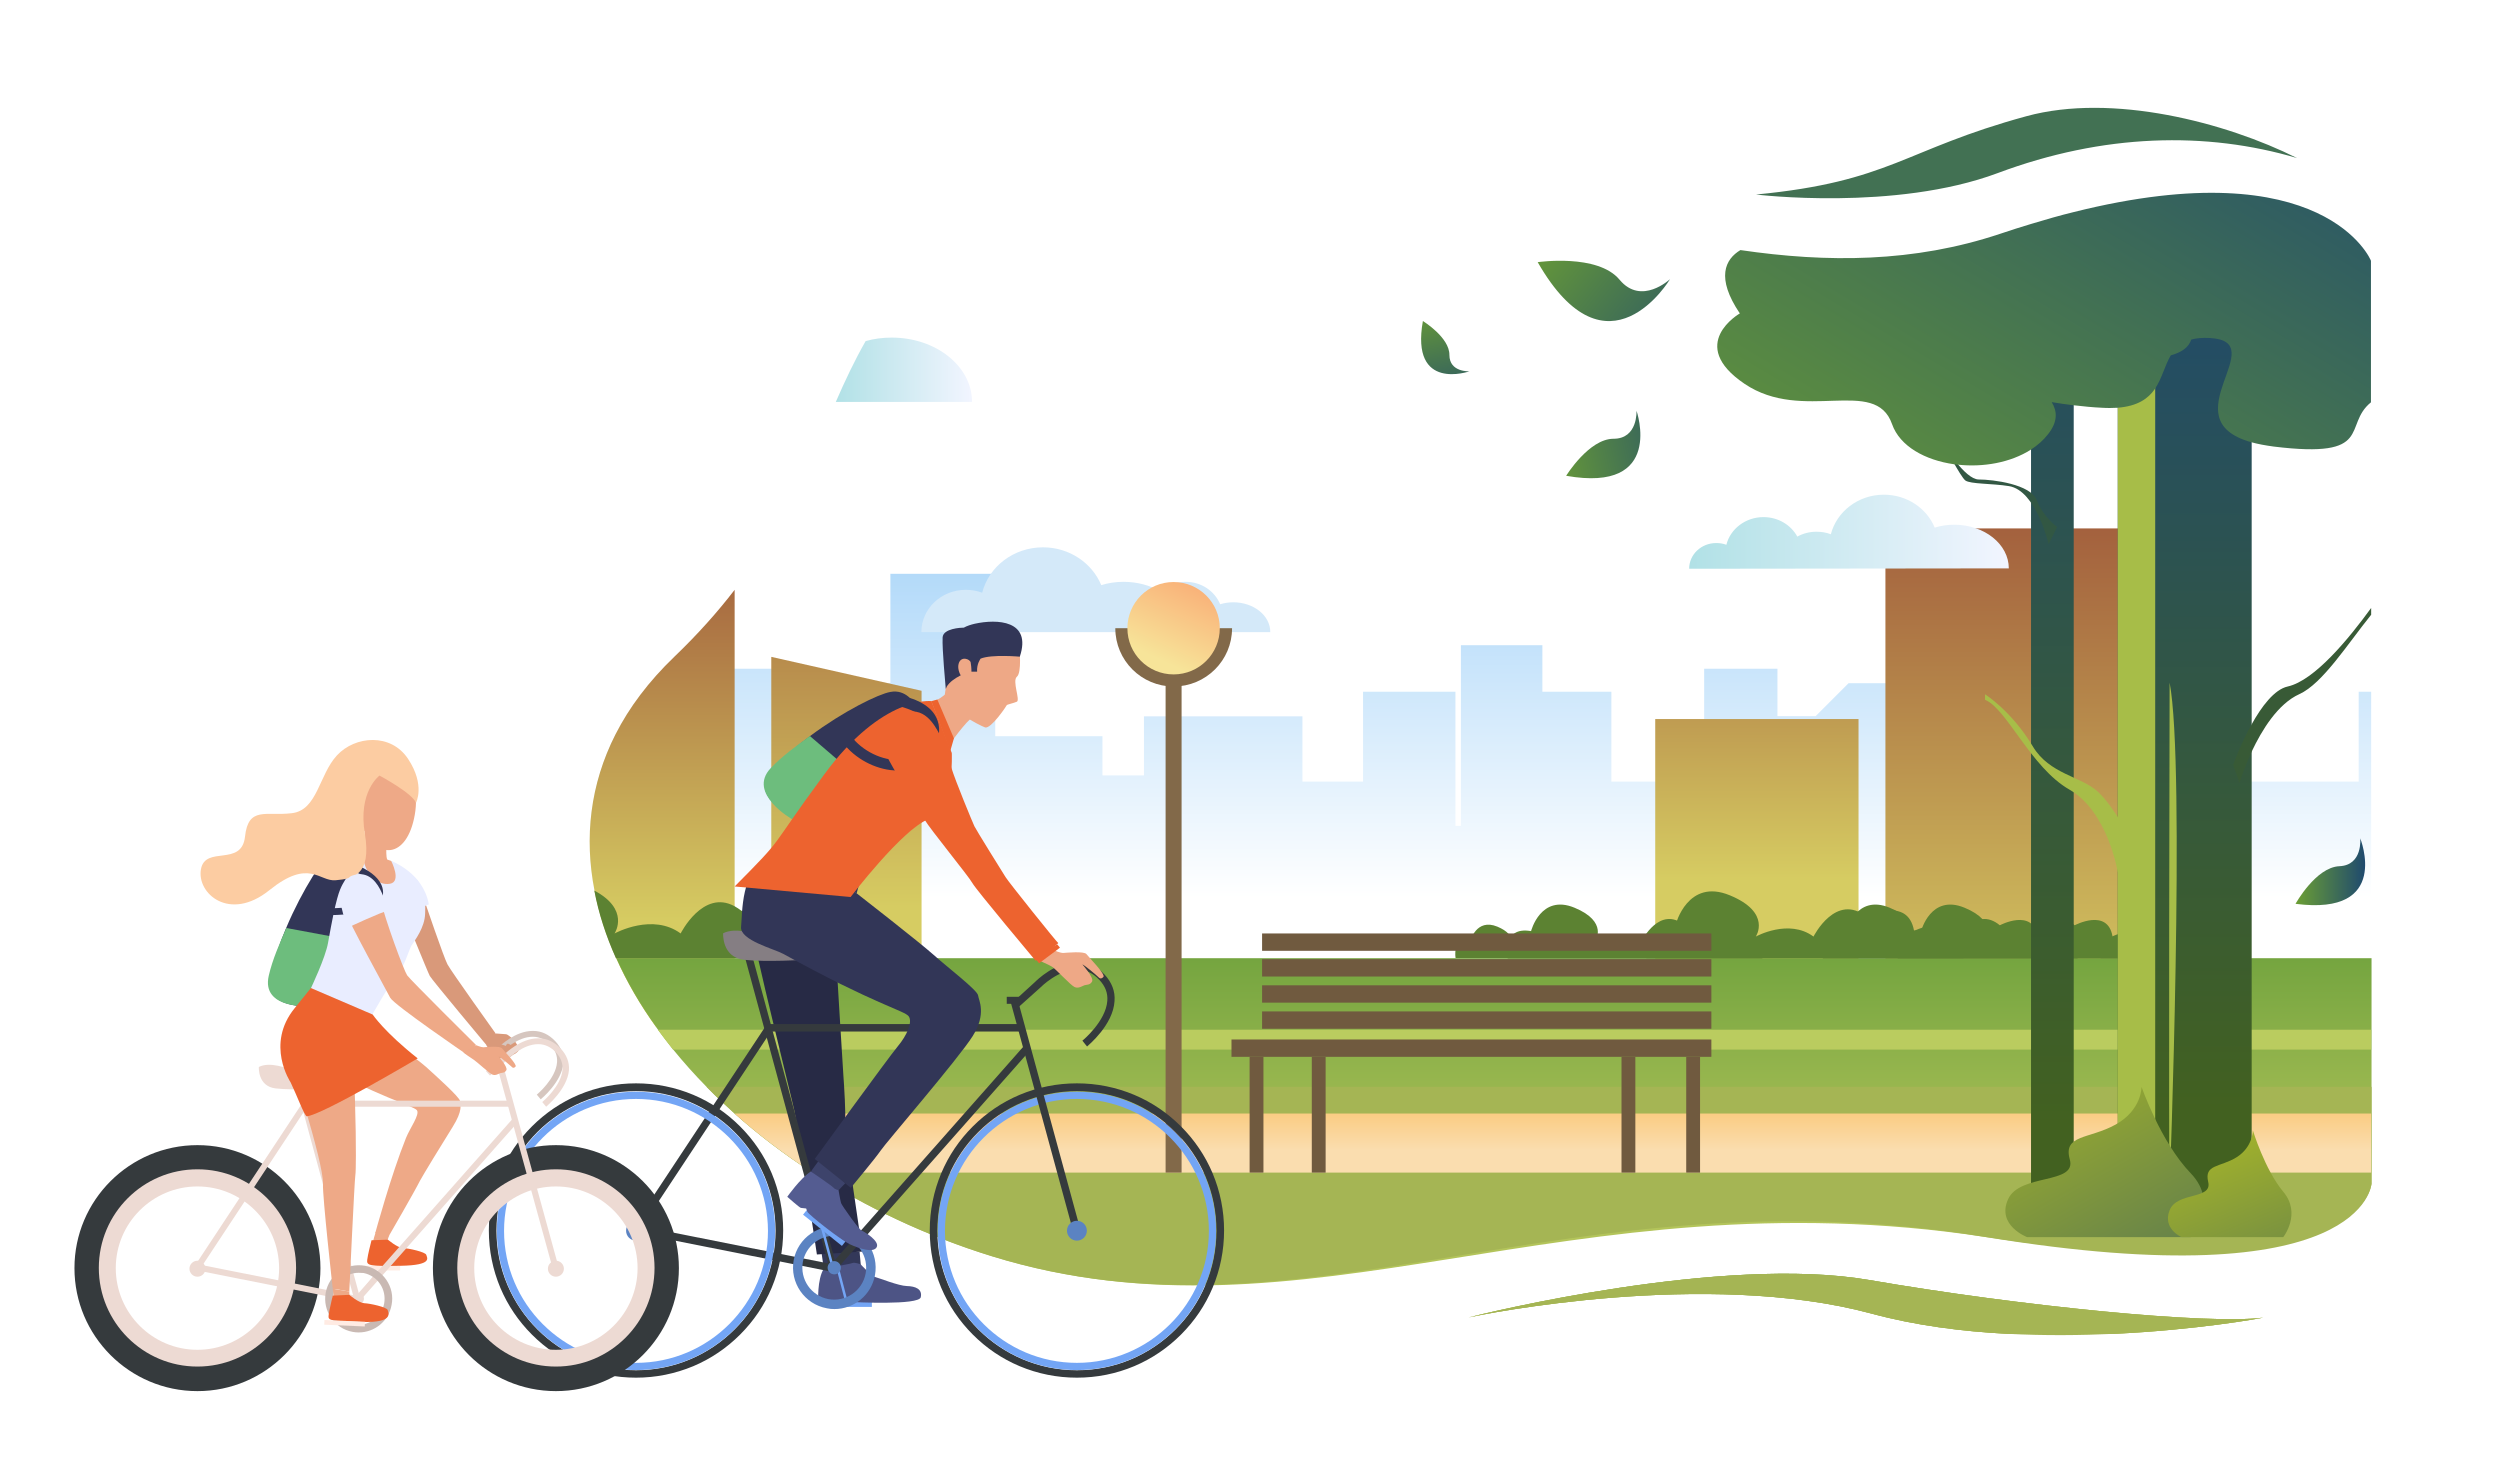 <?xml version="1.0" encoding="utf-8"?>
<!-- Generator: Adobe Illustrator 19.0.0, SVG Export Plug-In . SVG Version: 6.00 Build 0)  -->
<svg version="1.1" id="Layer_1" xmlns="http://www.w3.org/2000/svg" xmlns:xlink="http://www.w3.org/1999/xlink" x="0px" y="0px"
	 viewBox="0 0 1282.6 760.9" style="enable-background:new 0 0 1282.6 760.9;" xml:space="preserve">
<style type="text/css">
	.st0{filter:url(#Adobe_OpacityMaskFilter);}
	.st1{filter:url(#Adobe_OpacityMaskFilter_1_);}
	.st2{mask:url(#SVGID_1_);fill:url(#SVGID_2_);}
	.st3{fill:url(#SVGID_3_);}
	.st4{fill:url(#SVGID_4_);}
	.st5{fill:url(#SVGID_5_);}
	.st6{fill:url(#SVGID_6_);}
	.st7{fill:url(#SVGID_7_);}
	.st8{fill:url(#SVGID_8_);}
	.st9{fill:#D4E9F9;}
	.st10{fill:url(#SVGID_9_);}
	.st11{fill:url(#SVGID_10_);}
	.st12{fill:url(#SVGID_11_);}
	.st13{fill:#A5B554;}
	.st14{fill:url(#SVGID_12_);}
	.st15{fill:#BACC5F;}
	.st16{fill:url(#SVGID_13_);}
	.st17{fill:url(#SVGID_14_);}
	.st18{fill:url(#SVGID_15_);}
	.st19{fill:#5C8232;}
	.st20{fill:url(#SVGID_16_);}
	.st21{fill:#826949;}
	.st22{fill:url(#SVGID_17_);}
	.st23{fill:#A7BD48;}
	.st24{fill:#385A36;}
	.st25{fill:#325743;}
	.st26{fill:url(#SVGID_18_);}
	.st27{fill:url(#SVGID_19_);}
	.st28{fill:url(#SVGID_20_);}
	.st29{fill:url(#SVGID_21_);}
	.st30{fill:#705A3F;}
	.st31{fill:url(#SVGID_22_);}
	.st32{fill:#427153;}
	.st33{fill:#323657;}
	.st34{fill:#6DBD7D;}
	.st35{fill:#353A3D;}
	.st36{fill:#73A5F5;}
	.st37{fill:#333859;}
	.st38{fill:#EEA886;}
	.st39{fill:#ED632F;}
	.st40{fill:#EDDCC5;}
	.st41{fill:#272A45;}
	.st42{fill:#3D436B;}
	.st43{fill:#4D5485;}
	.st44{fill:#5B83C2;}
	.st45{fill:#857E83;}
	.st46{fill:#545C91;}
	.st47{fill:#F0DDD5;}
	.st48{fill:#FFEBE3;}
	.st49{fill:#EDDAD3;}
	.st50{fill:#D9997A;}
	.st51{fill:#D6C6BF;}
	.st52{fill:#EEA987;}
	.st53{fill:#A1725B;}
	.st54{fill:#E9EDFF;}
	.st55{fill:#C9B9B3;}
	.st56{fill:#FCCCA2;}
</style>
<g>
	<g>
		<g>
			<defs>
				<filter id="Adobe_OpacityMaskFilter" filterUnits="userSpaceOnUse" x="302.5" y="294.4" width="914.1" height="267.3">
					<feFlood  style="flood-color:white;flood-opacity:1" result="back"/>
					<feBlend  in="SourceGraphic" in2="back" mode="normal"/>
				</filter>
			</defs>
			<mask maskUnits="userSpaceOnUse" x="302.5" y="294.4" width="914.1" height="267.3" id="SVGID_1_">
				<g class="st0">
					<defs>
						<filter id="Adobe_OpacityMaskFilter_1_" filterUnits="userSpaceOnUse" x="302.5" y="294.4" width="914.1" height="267.3">
							<feFlood  style="flood-color:white;flood-opacity:1" result="back"/>
							<feBlend  in="SourceGraphic" in2="back" mode="normal"/>
						</filter>
					</defs>
					<mask maskUnits="userSpaceOnUse" x="302.5" y="294.4" width="914.1" height="267.3" id="SVGID_1_">
						<g class="st1">
						</g>
					</mask>
					<linearGradient id="SVGID_2_" gradientUnits="userSpaceOnUse" x1="759.492" y1="289.485" x2="759.492" y2="460.564">
						<stop  offset="0" style="stop-color:#FFFFFF"/>
						<stop  offset="1" style="stop-color:#000000"/>
					</linearGradient>
					<path class="st2" d="M1216.5,354.9v206.8H366.6c-1.4-1.4-2.8-2.8-4.2-4.2c-6.1-6.2-11.7-12.5-17-19c-2.7-3.4-5.3-6.8-7.8-10.2
						c-0.3-0.4-0.6-0.8-0.8-1.2c-8.3-11.5-15.2-23.4-20.6-35.5c-5.1-11.4-8.9-23-11.1-34.7c-5.3-27.1-2.3-54.4,10.8-80.2V401h47.6
						v-57.9H401v24.3h19.6l16.9-16.9h19.3v-56.1h53.8v83.3h55v20.1h21.3v-30.3h81.3V401h31.1v-46.1h47.4v68.8h2.8V331h41.8v23.9
						h35.4V401h47.6v-57.9h37.6v24.3h19.6l16.9-16.9h19.2v-56.1h53.8v83.3h55v20.1h21.3v-30.3h42.8V401h69.6v-46.1H1216.5z"/>
				</g>
			</mask>
			<linearGradient id="SVGID_3_" gradientUnits="userSpaceOnUse" x1="759.492" y1="289.485" x2="759.492" y2="460.564">
				<stop  offset="0" style="stop-color:#B1D9F9"/>
				<stop  offset="1" style="stop-color:#FFFFFF"/>
			</linearGradient>
			<path class="st3" d="M1216.5,354.9v206.8H366.6c-1.4-1.4-2.8-2.8-4.2-4.2c-6.1-6.2-11.7-12.5-17-19c-2.7-3.4-5.3-6.8-7.8-10.2
				c-0.3-0.4-0.6-0.8-0.8-1.2c-8.3-11.5-15.2-23.4-20.6-35.5c-5.1-11.4-8.9-23-11.1-34.7c-5.3-27.1-2.3-54.4,10.8-80.2V401h47.6
				v-57.9H401v24.3h19.6l16.9-16.9h19.3v-56.1h53.8v83.3h55v20.1h21.3v-30.3h81.3V401h31.1v-46.1h47.4v68.8h2.8V331h41.8v23.9h35.4
				V401h47.6v-57.9h37.6v24.3h19.6l16.9-16.9h19.2v-56.1h53.8v83.3h55v20.1h21.3v-30.3h42.8V401h69.6v-46.1H1216.5z"/>
			<linearGradient id="SVGID_4_" gradientUnits="userSpaceOnUse" x1="1051.676" y1="527.395" x2="1051.676" y2="233.051">
				<stop  offset="0" style="stop-color:#D6CC62"/>
				<stop  offset="1" style="stop-color:#9C5138"/>
			</linearGradient>
			<rect x="967.3" y="271.1" class="st4" width="168.8" height="255.9"/>
			<linearGradient id="SVGID_5_" gradientUnits="userSpaceOnUse" x1="339.689" y1="473.075" x2="339.689" y2="257.34">
				<stop  offset="0" style="stop-color:#D6CC62"/>
				<stop  offset="1" style="stop-color:#9C5138"/>
			</linearGradient>
			<path class="st5" d="M376.9,302.6v224.5h-40.2c-8.3-11.5-15.2-23.4-20.6-35.5c-5.1-11.4-8.9-23-11.1-34.7
				c-5.3-27.1-2.3-54.4,10.8-80.2c7-13.8,17-27.1,30.1-39.7C358.1,325.3,368.3,313.8,376.9,302.6z"/>
			<linearGradient id="SVGID_6_" gradientUnits="userSpaceOnUse" x1="434.219" y1="465.499" x2="434.219" y2="219.53">
				<stop  offset="0" style="stop-color:#D6CC62"/>
				<stop  offset="1" style="stop-color:#9C5138"/>
			</linearGradient>
			<polygon class="st6" points="395.7,527.1 472.8,527.1 472.8,354.4 395.7,337 			"/>
			<linearGradient id="SVGID_7_" gradientUnits="userSpaceOnUse" x1="901.316" y1="450.901" x2="901.316" y2="242.152">
				<stop  offset="0" style="stop-color:#D6CC62"/>
				<stop  offset="1" style="stop-color:#9C5138"/>
			</linearGradient>
			<rect x="849.2" y="368.9" class="st7" width="104.3" height="158.1"/>
			<g>
				<linearGradient id="SVGID_8_" gradientUnits="userSpaceOnUse" x1="428.867" y1="189.688" x2="498.738" y2="189.688">
					<stop  offset="0" style="stop-color:#B1E1E6"/>
					<stop  offset="1" style="stop-color:#F2F5FF"/>
				</linearGradient>
				<path class="st8" d="M498.7,206.2h-69.9c4.7-10.8,9.6-21.2,15.3-31.2c4.2-1.2,8.7-1.8,13.4-1.8
					C480.3,173.2,498.7,188,498.7,206.2z"/>
			</g>
			<path class="st9" d="M651.7,324.2c0-8.4-8.5-15.2-19-15.2c-2.4,0-4.7,0.4-6.7,1c-2.8-6.7-9.6-11.5-17.7-11.5c-5,0-9.6,1.8-13,4.9
				c-5.3-3.1-11.8-4.9-18.9-4.9c-4,0-7.9,0.6-11.4,1.7c-4.7-11.3-16.3-19.4-29.9-19.4c-15.1,0-27.8,9.9-31.2,23.3
				c-2.6-1-5.5-1.5-8.4-1.5c-12.6,0-22.8,9.7-22.8,21.7H651.7z"/>
			<linearGradient id="SVGID_9_" gradientUnits="userSpaceOnUse" x1="866.671" y1="272.739" x2="1030.591" y2="272.739">
				<stop  offset="0" style="stop-color:#B1E1E6"/>
				<stop  offset="1" style="stop-color:#F2F5FF"/>
			</linearGradient>
			<path class="st10" d="M1030.6,291.6c0-12.4-12.5-22.4-28-22.4c-3.5,0-6.9,0.5-10,1.5c-4.1-9.9-14.2-16.9-26.1-16.9
				c-13.2,0-24.2,8.7-27.2,20.3c-2.3-0.9-4.8-1.3-7.4-1.3c-3.6,0-6.9,0.9-9.8,2.5c-3.3-6-9.8-10-17.4-10c-9.2,0-17,6.1-19,14.2
				c-1.6-0.6-3.3-0.9-5.2-0.9c-7.7,0-13.9,5.9-13.9,13.2L1030.6,291.6z"/>
			<linearGradient id="SVGID_10_" gradientUnits="userSpaceOnUse" x1="957.312" y1="674.898" x2="957.312" y2="647.433">
				<stop  offset="0" style="stop-color:#B3C45A"/>
				<stop  offset="1" style="stop-color:#639C38"/>
			</linearGradient>
			<path class="st11" d="M1161.1,676c-2.3,0.5-34.2,6.3-76.4,8.3h-54.7c-23.4-1.2-47.5-4.3-69.9-10.4c-84.9-22.9-199.4,0.4-206.7,2
				c7.5-1.9,130.4-32.2,205.6-19.2C1036.5,670.1,1133.2,679.7,1161.1,676z"/>
			<linearGradient id="SVGID_11_" gradientUnits="userSpaceOnUse" x1="766.278" y1="608.119" x2="766.278" y2="458.465">
				<stop  offset="0" style="stop-color:#B3C45A"/>
				<stop  offset="1" style="stop-color:#639C38"/>
			</linearGradient>
			<path class="st12" d="M1018.4,634.6C803.3,602,670,694.2,508.7,644.4c-33.3-10.3-64.4-25-91.9-42.8
				c-14.4-9.3-27.8-19.5-39.9-30.3c-3.5-3.2-7-6.4-10.3-9.6c-1.4-1.4-2.8-2.8-4.2-4.2c-6.1-6.2-11.7-12.5-17-19
				c-2.7-3.4-5.3-6.8-7.8-10.2c-0.3-0.4-0.6-0.8-0.8-1.2c-8.3-11.5-15.2-23.4-20.6-35.5h900.5v115.7
				C1216.5,607.2,1214.2,664.2,1018.4,634.6z"/>
			<path class="st13" d="M1161.1,676c-2.3,0.5-34.2,6.3-76.4,8.3h-54.7c-23.4-1.2-47.5-4.3-69.9-10.4c-84.9-22.9-199.4,0.4-206.7,2
				c7.5-1.9,130.4-32.2,205.6-19.2C1036.5,670.1,1133.2,679.7,1161.1,676z"/>
			<path class="st13" d="M1018.4,634.6c-214.7-35.3-348.4,59.7-509.6,9.9c-33.3-10.3-64.4-25-91.9-42.8
				c-14.4-9.3-27.8-19.5-39.9-30.3c-3.5-3.2-7-6.4-10.3-9.6c-1.4-1.4-2.8-2.8-4.2-4.2h854.2v49.8
				C1216.5,607.2,1214,666.7,1018.4,634.6z"/>
			<linearGradient id="SVGID_12_" gradientUnits="userSpaceOnUse" x1="796.715" y1="590.266" x2="796.715" y2="553.981">
				<stop  offset="0" style="stop-color:#FADDAF"/>
				<stop  offset="1" style="stop-color:#FABD5A"/>
			</linearGradient>
			<path class="st14" d="M1216.5,571.3v30.3H416.8c-14.4-9.3-27.8-19.5-39.9-30.3H1216.5z"/>
			<path class="st15" d="M1216.5,528.3v10.2H345.3c-2.7-3.4-5.3-6.8-7.8-10.2H1216.5z"/>
			<linearGradient id="SVGID_13_" gradientUnits="userSpaceOnUse" x1="1177.728" y1="447.221" x2="1213.388" y2="447.221">
				<stop  offset="0" style="stop-color:#6B9E34"/>
				<stop  offset="0.135" style="stop-color:#61933C"/>
				<stop  offset="1" style="stop-color:#1F4A6E"/>
			</linearGradient>
			<path class="st16" d="M1177.7,463.7c0,0,10.4-18.8,22.5-19.3c12.1-0.5,10.7-14.3,10.7-14.3S1227,470.1,1177.7,463.7z"/>
			<linearGradient id="SVGID_14_" gradientUnits="userSpaceOnUse" x1="786.149" y1="114.144" x2="884.3" y2="191.584">
				<stop  offset="0" style="stop-color:#6B9E34"/>
				<stop  offset="0.135" style="stop-color:#61933C"/>
				<stop  offset="1" style="stop-color:#1F4A6E"/>
			</linearGradient>
			<path class="st17" d="M788.9,134.5c0,0,30.8-4.5,42,9c11.2,13.5,25.9-0.3,25.9-0.3S824.7,197,788.9,134.5z"/>
			
				<linearGradient id="SVGID_15_" gradientUnits="userSpaceOnUse" x1="-6772.077" y1="2559.197" x2="-6701.701" y2="2614.723" gradientTransform="matrix(0.642 -0.767 0.767 0.642 3174.729 -6599.771)">
				<stop  offset="0" style="stop-color:#6B9E34"/>
				<stop  offset="0.135" style="stop-color:#61933C"/>
				<stop  offset="1" style="stop-color:#1F4A6E"/>
			</linearGradient>
			<path class="st18" d="M803.5,244.1c0,0,11.7-19,24.3-19c12.6,0,11.8-14.4,11.8-14.4S854.3,253.1,803.5,244.1z"/>
			<path class="st19" d="M437.6,491.6H316c-5.1-11.4-8.9-23-11.1-34.7c18.1,9.6,10.8,21.4,10.4,22c0.8-0.4,19.6-10.5,33.9,0
				c0,0,11.4-22.8,27.6-14c1.2,0.7,2.5,1.5,3.8,2.5c0,0,7.6-4.1,15-3.9c5.7,0.1,11.2,2.8,12.8,12c0,0,19-10.1,22.6,7.7
				C431.1,483.2,437.6,486.4,437.6,491.6z"/>
			<path class="st19" d="M773.5,491.6c0,0-3.3-16.6,12-13.9c0,0,4.9-19.2,22.3-12c17.4,7.2,10.7,17,10.7,17s13.6-7.5,23.8,0
				c0,0,9.2-18.5,22-8c0,0,16.9-9,19.4,5.7c0,0,13.3-7.1,15.9,5.4c0,0,4.6,2.2,4.6,5.9H773.5z"/>
			<path class="st19" d="M746.8,491.6c0,0-2.1-10.3,7.5-8.7c0,0,3-12,13.9-7.5c10.8,4.5,6.7,10.6,6.7,10.6s8.4-4.7,14.8,0
				c0,0,5.7-11.5,13.7-5c0,0,10.5-5.6,12.1,3.5c0,0,8.3-4.4,9.9,3.3c0,0,2.9,1.4,2.9,3.7H746.8z"/>
			<path class="st19" d="M844.7,491.6c0,0-4.1-20.6,15-17.3c0,0,6.1-23.9,27.7-15c21.7,8.9,13.4,21.2,13.4,21.2s16.9-9.4,29.6,0
				c0,0,11.5-23,27.4-10c0,0,21-11.2,24.2,7.1c0,0,16.6-8.8,19.7,6.7c0,0,5.7,2.8,5.7,7.3H844.7z"/>
			<path class="st19" d="M935.2,491.6c0,0-3.3-16.6,12-13.9c0,0,4.9-19.2,22.3-12c17.4,7.2,10.7,17,10.7,17s13.6-7.5,23.8,0
				c0,0,9.2-18.5,22-8c0,0,16.9-9,19.4,5.7c0,0,13.3-7.1,15.9,5.4c0,0,4.6,2.2,4.6,5.9H935.2z"/>
			<path class="st19" d="M973.6,491.6c0,0-3.3-16.6,12-13.9c0,0,4.9-19.2,22.3-12c17.4,7.2,10.7,17,10.7,17s13.6-7.5,23.8,0
				c0,0,9.2-18.5,22-8c0,0,16.9-9,19.4,5.7c0,0,13.3-7.1,15.9,5.4c0,0,4.6,2.2,4.6,5.9H973.6z"/>
			<path class="st19" d="M1077.7,491.6c0,0-1.7-8.3,6-6.9c0,0,2.4-9.6,11.1-6c8.7,3.6,5.4,8.5,5.4,8.5s6.8-3.8,11.9,0
				c0,0,4.6-9.2,11-4c0,0,8.4-4.5,9.7,2.8c0,0,6.7-3.5,7.9,2.7c0,0,2.3,1.1,2.3,2.9H1077.7z"/>
			<linearGradient id="SVGID_16_" gradientUnits="userSpaceOnUse" x1="1052.962" y1="577.13" x2="1052.962" y2="85.531">
				<stop  offset="0" style="stop-color:#426120"/>
				<stop  offset="1" style="stop-color:#1F4A6E"/>
			</linearGradient>
			<rect x="1042" y="115.3" class="st20" width="21.9" height="519.3"/>
			<rect x="598" y="304.7" class="st21" width="8.2" height="296.9"/>
			<linearGradient id="SVGID_17_" gradientUnits="userSpaceOnUse" x1="1120.83" y1="569.318" x2="1120.83" y2="115.202">
				<stop  offset="0" style="stop-color:#426120"/>
				<stop  offset="1" style="stop-color:#1F4A6E"/>
			</linearGradient>
			<rect x="1086.5" y="106.4" class="st22" width="68.7" height="528.2"/>
			<rect x="1086.5" y="106.4" class="st23" width="19.2" height="528.2"/>
			<path class="st23" d="M1086.5,447.5c0,0-5-31.1-24.8-42.4c-19.8-11.3-32-41.4-43.3-46.1v-2.8c0,0,13.7,8.6,24.5,26.7
				c8.5,14.3,24.8,15.4,33.3,23.2c8.5,7.8,17.3,25.1,17.3,25.1L1086.5,447.5z"/>
			<path class="st24" d="M1216.5,311.9v3.5c-12.1,15-24.9,35.3-36.8,40.7c-11.1,5-19.3,18.5-24.5,29.5c-3.3,7.1-5.4,13.3-6,15.4
				c-0.2,0.5-0.2,0.8-0.2,0.8l-0.3-0.8l-3-8.6c0,0,3.7-10.5,9.5-20.8c5-9,11.6-17.9,18.5-19.4
				C1187.5,349.1,1205.1,327.6,1216.5,311.9z"/>
			<path class="st23" d="M1113.1,350.2c0,0-0.6,251,0,259.2C1113.1,609.4,1121.3,392.9,1113.1,350.2z"/>
			<path class="st25" d="M1051,279.2c0,0-6.3-27.5-20.3-29.8c-8.6-1.4-19.8-1-22.4-2.9c-2.5-1.9-11-18.4-11-18.4
				s10.7,17.9,17.9,17.9c7.2,0,26.7,2.4,29.8,10.7c3.1,8.4,10.4,13.7,10.4,13.7L1051,279.2z"/>
			<linearGradient id="SVGID_18_" gradientUnits="userSpaceOnUse" x1="1022.991" y1="518.162" x2="1168.966" y2="775.078">
				<stop  offset="1.036270e-002" style="stop-color:#B0BD24"/>
				<stop  offset="1" style="stop-color:#1F4A6E"/>
			</linearGradient>
			<path class="st26" d="M1098.7,557.6c0,0,0.2,11.9-13.4,19.4c-13.6,7.5-27,5-23.4,17.9c3.6,12.9-25.7,7-31.7,20.4
				c-6,13.4,9.8,19.4,9.8,19.4h83.9c0,0,15.3-16.9,0-32.8C1108.5,585.9,1098.7,557.6,1098.7,557.6z"/>
			<linearGradient id="SVGID_19_" gradientUnits="userSpaceOnUse" x1="1120.253" y1="566.587" x2="1205.647" y2="769.487">
				<stop  offset="1.036270e-002" style="stop-color:#B0BD24"/>
				<stop  offset="1" style="stop-color:#1F4A6E"/>
			</linearGradient>
			<path class="st27" d="M1155.8,579.9c0,0,0.1,8.5-8.3,13.8c-8.5,5.3-16.8,3.5-14.6,12.7c2.2,9.2-16,4.9-19.8,14.5
				c-3.8,9.5,6.1,13.8,6.1,13.8h52.2c0,0,9.5-12,0-23.3C1161.9,600,1155.8,579.9,1155.8,579.9z"/>
			<linearGradient id="SVGID_20_" gradientUnits="userSpaceOnUse" x1="949.257" y1="341.873" x2="1161.246" y2="-12.883">
				<stop  offset="0" style="stop-color:#6B9E34"/>
				<stop  offset="0.135" style="stop-color:#61933C"/>
				<stop  offset="1" style="stop-color:#1F4A6E"/>
			</linearGradient>
			<path class="st28" d="M1063.9,108.8c-7,1.7-14.3,3.8-21.9,6.1c-5.1,1.5-10.3,3.2-15.7,5c-44.5,14.9-89,14.9-133.4,8.4
				c-7.8,4.7-12.7,14.1-0.3,32.5c0,0-27.6,15.8,2.4,36.1c30,20.3,67.1-4,75.7,20.7c4,11.4,17,18.5,31.9,20.6
				c0.6,0.1,1.3,0.2,1.9,0.2c12.9,1.4,26.9-1,37.4-7.7c3.4-2.2,6.4-4.8,8.8-7.9c5.1-6.4,4.8-11.8,1.9-16.5c3.7,0.6,7.5,1.2,11.1,1.6
				c5.1,0.6,10.1,1.1,14.8,1.3c2.9,0.2,5.4,0.1,7.8,0c10.4-0.8,15.8-4.7,19.2-9.6c3.7-5.4,5.1-12.1,8.2-17.3c5.4-1.5,9.2-4,10.5-8.1
				c2.6-0.7,5.7-1,9.5-0.8c32.8,1.8-21.1,41.7,21.4,53.5c3.2,0.9,7,1.6,11.4,2.2c52.1,6.4,35.2-10.8,49.9-22.7v-72.6
				C1216.5,133.7,1192.9,76.5,1063.9,108.8z"/>
			
				<linearGradient id="SVGID_21_" gradientUnits="userSpaceOnUse" x1="3767.936" y1="-5406.017" x2="3818.429" y2="-5366.178" gradientTransform="matrix(0.767 0.642 -0.642 0.767 -5624.044 1880.63)">
				<stop  offset="0" style="stop-color:#6B9E34"/>
				<stop  offset="0.135" style="stop-color:#61933C"/>
				<stop  offset="1" style="stop-color:#1F4A6E"/>
			</linearGradient>
			<path class="st29" d="M730,164.7c0,0,13.7,8.4,13.6,17.4c0,9,10.3,8.4,10.3,8.4S723.5,201.2,730,164.7z"/>
			<g>
				<g>
					<rect x="647.5" y="478.9" class="st30" width="230.5" height="8.9"/>
				</g>
				<g>
					<rect x="647.5" y="492.1" class="st30" width="230.5" height="8.9"/>
				</g>
				<g>
					<rect x="641.1" y="542.2" class="st30" width="7.1" height="59.4"/>
				</g>
				<g>
					<rect x="673" y="542.2" class="st30" width="7.1" height="59.4"/>
				</g>
				<g>
					<rect x="631.8" y="533.3" class="st30" width="246.2" height="8.9"/>
				</g>
				<g>
					<rect x="647.5" y="518.9" class="st30" width="230.5" height="8.9"/>
				</g>
				<g>
					<rect x="647.5" y="505.5" class="st30" width="230.5" height="8.9"/>
				</g>
				<g>
					<rect x="865.1" y="542.2" class="st30" width="7.1" height="59.4"/>
				</g>
				<g>
					<rect x="831.9" y="542.2" class="st30" width="7.1" height="59.4"/>
				</g>
			</g>
			<path class="st21" d="M632.1,322.3c0,16.5-13.4,29.9-30,29.9c-16.5,0-29.9-13.4-29.9-29.9H632.1z"/>
			<linearGradient id="SVGID_22_" gradientUnits="userSpaceOnUse" x1="594.59" y1="338.329" x2="628.963" y2="265.287">
				<stop  offset="0" style="stop-color:#F7E499"/>
				<stop  offset="1" style="stop-color:#FC835B"/>
			</linearGradient>
			<circle class="st31" cx="602.1" cy="322.3" r="23.7"/>
			<path class="st32" d="M1178.5,81.1c-46.6-13.8-99.3-12.6-153.6,7.7c-52.7,19.7-124,11-124,11c69.1-6.6,75.7-23,138.8-40.2
				C1083.7,47.6,1142,62.8,1178.5,81.1z"/>
			<path class="st13" d="M1161.1,676c-2.3,0.5-34.2,6.3-76.4,8.3c-17,0.8-35.6,1-54.7,0c-23.4-1.2-47.5-4.3-69.9-10.4
				c-84.9-22.9-199.4,0.4-206.7,2c7.5-1.9,130.4-32.2,205.6-19.2C1036.5,670.1,1133.2,679.7,1161.1,676z"/>
		</g>
		<g>
			<path class="st33" d="M469.2,361l-35.6,32.3l-27.7,25.2c0,0-22.2-10.7-9.8-23.8c5.9-6.2,12.6-11.9,19.4-17
				c17.4-13,35.4-21.7,41.3-22.7C464.9,353.4,469.2,361,469.2,361z"/>
			<path class="st34" d="M433.7,393.2l-27.3,27.1c0,0-23.3-13.2-11-26.2c5.9-6.2,13.2-11.5,20.1-16.5L433.7,393.2z"/>
			<g>
				<path class="st35" d="M557.7,536.9l-2.4-3c0.2-0.1,12.1-10,12.8-20.5c0.3-4-1.1-7.5-4.1-10.7c-3.3-3.5-7-5.2-11.2-5.3
					c-9.8-0.1-18.9,9.1-19,9.2l-0.1,0.1L522.2,517l-2.6-2.8l11.4-10.4c0.8-0.8,10.4-10.3,21.5-10.3c0.1,0,0.1,0,0.2,0
					c5.3,0.1,10,2.2,14,6.5c3.7,4,5.5,8.6,5.1,13.6C571.1,525.9,558.2,536.4,557.7,536.9z M556.5,535.4l-1.2-1.5h0L556.5,535.4z"/>
			</g>
			<g>
				<rect x="421.7" y="667.6" class="st36" width="25.6" height="2.9"/>
			</g>
			<g>
				<g>
					<polygon class="st37" points="441,642.2 441.7,649.9 422.7,651.3 421.4,642.2 					"/>
				</g>
			</g>
			<g>
				<g>
					<path class="st38" d="M540.9,487.6c0,0,3.2,1.4,4.7,1.3c1.5-0.1,10.6-1,11.8,0.6c1.2,1.6,9.9,10.4,8.7,11.7
						c-1.2,1.3-2.1,0.7-2.7,0c-0.6-0.7-7.3-6.3-8.1-6.4c0,0,6,6.7,5,8.7c-1,2-2.9,1.6-4,2c-1.1,0.4-3,1.8-5,0.9
						c-2-0.9-9.6-9.2-11.5-10.4c-1.8-1.2-6.7-3-6.8-3.5C532.9,492.1,540.9,487.6,540.9,487.6z"/>
				</g>
			</g>
			<g>
				<g>
					<path class="st38" d="M484.8,356.3c0,0-3.9,3.6-7,3.4c-3-0.2,8.4,23.4,8.4,23.4s10.2-14.2,12.9-15.1
						C501.9,367.2,484.8,356.3,484.8,356.3z"/>
				</g>
			</g>
			<g>
				<g>
					<polygon class="st39" points="477.8,359.7 480.9,358.9 489.4,378.8 487.5,385.4 					"/>
				</g>
			</g>
			<g>
				<g>
					<path class="st40" d="M474.2,420.3c0,0-27.7,21.7-33.2,32.1c-5.5,10.4-29.6-17.4-29.6-17.4L474.2,420.3z"/>
				</g>
			</g>
			<g>
				<g>
					<path class="st33" d="M441.4,451.8l-0.9,2.8l-1,3.7l0,0c0,0,0,0,0,0c-0.4-0.2-28.9-15.3-31.2-15.7c-2.4-0.4,7.1-5.1,7.1-5.1
						L441.4,451.8z"/>
				</g>
			</g>
			<g>
				<g>
					<path class="st41" d="M429.2,494.8c0,0,3.2,53.3,3.5,57.1c0.3,3.8,1.4,21.2,0.8,24c-0.6,2.8,9,66.2,9,66.2l-23.4,1.5
						c0,0-9.7-65.4-11.6-73.9c-1.8-8.6-21.4-86.5-21.5-93C385.9,470.3,429.2,494.8,429.2,494.8z"/>
				</g>
			</g>
			<g>
				<g>
					<path class="st38" d="M523,332.6c0,0,1.3,12.5-1.3,14.6c-2.5,2.1,1.8,11.9,0,12.8c-1.8,0.8-5,1.4-5.2,1.8
						c-0.1,0.4-8.1,12.3-11.1,11.4c-2.9-1-21.7-10.7-20.6-17.4c1.1-6.7,2.4-22,2.4-25S506.9,313.9,523,332.6z"/>
				</g>
			</g>
			<g>
				<g>
					<polygon class="st39" points="542.4,484.5 543.8,486.2 533.1,494.2 530.5,491.1 					"/>
				</g>
			</g>
			<g>
				<g>
					<path class="st42" d="M433.7,607l-5.2,5.4c0,0-12.4-11.2-12.4-11.4c0-0.2,4.4-6.1,4.4-6.1L433.7,607z"/>
				</g>
			</g>
			<g>
				<g>
					<path class="st43" d="M441.6,648.7c0,0,5.5,6,7.5,6.5c2,0.5,11.9,4.5,16.2,4.6c4.3,0.1,8,1.5,7.1,5.7
						c-0.8,4.3-34.9,2.5-34.9,2.5s-1.7-1.8-2.5-1.5c-0.8,0.3-1.3,1.7-1.3,1.7l-13.9-0.2c0,0-0.7-11.6,2.9-17.2
						c0,0,13.5-2.3,14.6-2.8C438.4,647.4,441.6,648.7,441.6,648.7z"/>
				</g>
			</g>
			<g>
				<g>
					<path class="st33" d="M500.1,320c-2.1,0.5-4,1.1-5.6,2c-1.5,0-10.6,0.4-10.9,5c-0.3,6.3,1.5,24.5,1.6,26.3c0,0.2,0.2-0.1,0.5-1
						c2.8-4.8,11.6-7.7,11.6-7.7h4c-0.3-4,1.8-6.7,1.8-6.7c5.6-2.3,20.1-1,20.1-1C529.5,318.1,511.4,317.5,500.1,320z"/>
				</g>
			</g>
			<g>
				<g>
					<path class="st38" d="M498,339.9c-0.3-1.8-5.1-3.6-6.2,0.7c-1.1,4.3,3.2,10.1,5.2,8.9C499.1,348.2,498.3,341.7,498,339.9z"/>
				</g>
			</g>
			<g>
				
					<rect x="422.7" y="657.7" transform="matrix(0.251 0.968 -0.968 0.251 960.782 75.431)" class="st36" width="17.8" height="1.3"/>
			</g>
			<g>
				
					<rect x="321.4" y="567.7" transform="matrix(0.262 0.965 -0.965 0.262 849.004 29.496)" class="st35" width="167.7" height="3.8"/>
			</g>
			<g>
				<polygon class="st35" points="427.9,652.7 323.1,631.9 393.5,525.4 523.3,525.4 523.3,529.2 395.5,529.2 329.4,629.2 
					426.5,648.5 525,537 527.3,540.2 				"/>
			</g>
			<g>
				<path class="st44" d="M428.1,671.6c-1.3,0-2.6-0.1-3.9-0.4c-11.5-2.1-19.1-13.2-17-24.7c2.1-11.5,13.2-19.1,24.7-17
					c5.6,1,10.4,4.2,13.6,8.8c3.2,4.7,4.4,10.3,3.4,15.9l0,0C447,664.5,438.1,671.6,428.1,671.6z M428,634
					c-7.7,0-14.6,5.5-16.1,13.4c-1.6,8.9,4.2,17.4,13.1,19.1c8.9,1.6,17.4-4.2,19.1-13.1c0.8-4.3-0.1-8.7-2.6-12.3
					c-2.5-3.6-6.2-6-10.5-6.8C430,634.1,429,634,428,634z"/>
			</g>
			<g>
				<path class="st45" d="M371,478.8c0,0-0.8,12.2,10.6,13.6c11.4,1.3,31.8,0,31.8,0S384.2,472.1,371,478.8z"/>
			</g>
			<g>
				<path class="st35" d="M552.5,706.8c-10.2,0-20.1-2-29.4-5.9c-9-3.8-17-9.2-24-16.2c-6.9-6.9-12.4-15-16.2-24
					c-3.9-9.3-5.9-19.2-5.9-29.4c0-10.2,2-20.1,5.9-29.4c3.8-9,9.2-17,16.2-24c6.9-6.9,15-12.4,24-16.2c9.3-3.9,19.2-5.9,29.4-5.9
					c10.2,0,20.1,2,29.4,5.9c9,3.8,17,9.2,24,16.2c6.9,6.9,12.4,15,16.2,24c3.9,9.3,5.9,19.2,5.9,29.4c0,10.2-2,20.1-5.9,29.4
					c-3.8,9-9.2,17-16.2,24c-6.9,6.9-15,12.4-24,16.2C572.6,704.8,562.7,706.8,552.5,706.8z M552.5,559.8
					c-39.5,0-71.6,32.1-71.6,71.6c0,39.5,32.1,71.6,71.6,71.6c39.5,0,71.6-32.1,71.6-71.6C624.1,591.9,592,559.8,552.5,559.8z"/>
			</g>
			<g>
				<path class="st36" d="M552.5,702.9c-9.7,0-19-1.9-27.8-5.6c-8.5-3.6-16.2-8.8-22.7-15.3c-6.6-6.6-11.7-14.2-15.3-22.7
					c-3.7-8.8-5.6-18.2-5.6-27.8c0-9.7,1.9-19,5.6-27.8c3.6-8.5,8.8-16.2,15.3-22.7c6.6-6.6,14.2-11.7,22.7-15.3
					c8.8-3.7,18.2-5.6,27.8-5.6c9.7,0,19,1.9,27.8,5.6c8.5,3.6,16.2,8.8,22.7,15.3c6.6,6.6,11.7,14.2,15.3,22.7
					c3.7,8.8,5.6,18.2,5.6,27.8c0,9.6-1.9,19-5.6,27.8c-3.6,8.5-8.8,16.2-15.3,22.7c-6.6,6.6-14.2,11.7-22.7,15.3
					C571.5,701,562.2,702.9,552.5,702.9z M552.5,563.8c-37.3,0-67.7,30.4-67.7,67.7c0,37.3,30.4,67.7,67.7,67.7
					c37.3,0,67.7-30.4,67.7-67.7C620.2,594.1,589.8,563.8,552.5,563.8z"/>
			</g>
			<g>
				<path class="st35" d="M326.3,706.8c-10.2,0-20.1-2-29.4-5.9c-9-3.8-17-9.2-24-16.2c-6.9-6.9-12.4-15-16.2-24
					c-3.9-9.3-5.9-19.2-5.9-29.4c0-10.2,2-20.1,5.9-29.4c3.8-9,9.2-17,16.2-24c6.9-6.9,15-12.4,24-16.2c9.3-3.9,19.2-5.9,29.4-5.9
					c10.2,0,20.1,2,29.4,5.9c9,3.8,17,9.2,24,16.2c6.9,6.9,12.4,15,16.2,24c3.9,9.3,5.9,19.2,5.9,29.4c0,10.2-2,20.1-5.9,29.4
					c-3.8,9-9.2,17-16.2,24c-6.9,6.9-15,12.4-24,16.2C346.3,704.8,336.5,706.8,326.3,706.8z M326.3,559.8
					c-39.5,0-71.6,32.1-71.6,71.6c0,39.5,32.1,71.6,71.6,71.6s71.6-32.1,71.6-71.6C397.9,591.9,365.7,559.8,326.3,559.8z"/>
			</g>
			<g>
				<path class="st36" d="M326.3,702.9c-9.7,0-19-1.9-27.8-5.6c-8.5-3.6-16.2-8.8-22.7-15.3c-6.6-6.6-11.7-14.2-15.3-22.7
					c-3.7-8.8-5.6-18.2-5.6-27.8c0-9.7,1.9-19,5.6-27.8c3.6-8.5,8.8-16.2,15.3-22.7c6.6-6.6,14.2-11.7,22.7-15.3
					c8.8-3.7,18.2-5.6,27.8-5.6c9.7,0,19,1.9,27.8,5.6c8.5,3.6,16.2,8.8,22.7,15.3c6.6,6.6,11.7,14.2,15.3,22.7
					c3.7,8.8,5.6,18.2,5.6,27.8c0,9.6-1.9,19-5.6,27.8c-3.6,8.5-8.8,16.2-15.3,22.7c-6.6,6.6-14.2,11.7-22.7,15.3
					C345.3,701,335.9,702.9,326.3,702.9z M326.3,563.8c-37.3,0-67.7,30.4-67.7,67.7c0,37.3,30.4,67.7,67.7,67.7s67.7-30.4,67.7-67.7
					C393.9,594.1,363.6,563.8,326.3,563.8z"/>
			</g>
			<g>
				<g>
					<path class="st33" d="M439.5,458.3c0,0,32.5,25.3,39.5,31.6c7,6.3,22.6,18.2,22.8,20.8c0.3,2.5,4.5,9.3-2.8,20.9
						c-7.3,11.6-44.8,55-47.2,58.7c-2.4,3.6-15.3,19.1-15.3,19.1L418,594.6c0,0,37.9-52.2,42.6-57.8c4.7-5.6,7.7-12.5,5.6-15.4
						s-17.2-6-64.3-32c-4.7-2.6-22.4-7-21.7-13.9c0.7-6.9-0.1-29.6,13.9-34.8C408.1,435.5,439.5,458.3,439.5,458.3z"/>
				</g>
			</g>
			<g>
				<circle class="st44" cx="326.3" cy="631.4" r="5.1"/>
			</g>
			<g>
				
					<rect x="413.5" y="639.1" transform="matrix(0.258 0.966 -0.966 0.258 933.013 65.027)" class="st36" width="21.3" height="1.3"/>
			</g>
			<g>
				
					<rect x="410" y="629.1" transform="matrix(0.779 0.626 -0.626 0.779 488.235 -125.819)" class="st36" width="25.6" height="2.9"/>
			</g>
			<g>
				<g>
					<path class="st46" d="M416,601c0,0,10.7,7.3,11.6,8.3c0.8,1,2.6,1.3,2.6,1.3s0.9,5.3,1.3,6.6c0.4,1.3,9.3,13.8,10.5,14.1
						c1.2,0.4,9.4,5.4,7.8,8.5c-1.6,3.2-9,0.8-13.7-1.4c-4.7-2.2-20.5-14.6-21.9-16.7l-0.6-1.7c0,0-2-0.2-2.7-0.3
						c-0.7-0.1-7-5.7-7-5.7S410.5,604.6,416,601z"/>
				</g>
			</g>
			<g>
				<circle class="st44" cx="428" cy="650.4" r="3.4"/>
			</g>
			<g>
				
					<rect x="474.4" y="569.8" transform="matrix(0.263 0.965 -0.965 0.263 946.893 -95.961)" class="st35" width="123.6" height="3.8"/>
			</g>
			<g>
				<rect x="516.5" y="511.4" class="st35" width="6.9" height="3.6"/>
			</g>
			<g>
				<circle class="st44" cx="552.5" cy="631.4" r="5.1"/>
			</g>
			<path class="st39" d="M477.8,359.7c0,0-25-3.1-55,37.7c-30,40.7-18.8,30.1-45.9,57.4l59.5,5.4c0,0,26.2-34.4,39.8-39.9
				c13.6-5.5,12.1-34,12.1-34L477.8,359.7z"/>
			<g>
				<path class="st33" d="M460.4,395.3c-9.5,0-20-4.9-26.7-12.7l4.1-3.5c6.3,7.3,16.9,11.8,25.4,10.6c5.5-0.8,9.4-3.7,11.7-8.7
					c1.9-4.1,2.1-7.6,0.7-10.5c-2.5-5.3-13.7-8-13.8-8.1l4.3-4.5c0.4,0.1,10.7,2.6,14.3,10.3c2.1,4.4,1.9,9.5-0.7,15
					c-3.1,6.7-8.6,10.8-15.8,11.8C462.8,395.2,461.6,395.3,460.4,395.3z"/>
			</g>
			<g>
				<g>
					<path class="st39" d="M481.7,376.1c0,0,4.1,10.3,6.3,17.5c2.1,7,11.1,28.6,11.9,30.3c0.8,1.7,14.4,23.6,16,26.1
						c1.5,2.5,26.5,33.7,27,33.8c0.6,0.1-11.6,9.1-11.6,9.1s-30.6-36.5-32.4-39.8c-1.8-3.4-21.9-27.9-24.7-32.8
						c-2.8-4.9-17.5-28-18.9-32c-1.6-4.4-6.5-15.5,7.1-21.9C474.1,361,479.8,372.8,481.7,376.1z"/>
				</g>
			</g>
		</g>
		<g>
			<g>
				<g>
					<g>
						<g>
							<g>
								<g>
									<g>
										<polygon class="st47" points="183.1,665.4 194.1,651.4 195.4,651.7 183.9,666.1 										"/>
									</g>
								</g>
							</g>
						</g>
					</g>
				</g>
			</g>
			<g>
				<g>
					<g>
						<g>
							<g>
								<g>
									<g>
										<rect x="184.5" y="649.4" class="st48" width="20.8" height="2.4"/>
									</g>
								</g>
							</g>
						</g>
					</g>
				</g>
			</g>
			<g>
				<path class="st49" d="M285.2,708.5c-32,0-58-26-58-58c0-32,26-58,58-58c32,0,58,26,58,58C343.2,682.5,317.2,708.5,285.2,708.5z
					 M285.2,608.7c-23.1,0-41.9,18.8-41.9,41.9c0,23.1,18.8,41.9,41.9,41.9c23.1,0,41.9-18.8,41.9-41.9
					C327.1,627.5,308.3,608.7,285.2,608.7z"/>
			</g>
			<g>
				<path class="st35" d="M285.2,713.7c-34.8,0-63.1-28.3-63.1-63.1c0-34.8,28.3-63.1,63.1-63.1c34.8,0,63.1,28.3,63.1,63.1
					C348.3,685.4,320,713.7,285.2,713.7z M285.2,599.9c-27.9,0-50.6,22.7-50.6,50.6c0,27.9,22.7,50.6,50.6,50.6
					c27.9,0,50.6-22.7,50.6-50.6C335.8,622.6,313.1,599.9,285.2,599.9z"/>
			</g>
			<g>
				<path class="st49" d="M101.3,708.5c-32,0-58-26-58-58c0-32,26-58,58-58c32,0,58,26,58,58C159.2,682.5,133.2,708.5,101.3,708.5z
					 M101.3,608.7c-23.1,0-41.9,18.8-41.9,41.9c0,23.1,18.8,41.9,41.9,41.9c23.1,0,41.9-18.8,41.9-41.9
					C143.1,627.5,124.4,608.7,101.3,608.7z"/>
			</g>
			<g>
				<path class="st35" d="M101.3,713.7c-34.8,0-63.1-28.3-63.1-63.1c0-34.8,28.3-63.1,63.1-63.1c34.8,0,63.1,28.3,63.1,63.1
					C164.4,685.4,136.1,713.7,101.3,713.7z M101.3,599.9c-27.9,0-50.6,22.7-50.6,50.6c0,27.9,22.7,50.6,50.6,50.6
					c27.9,0,50.6-22.7,50.6-50.6C151.9,622.6,129.2,599.9,101.3,599.9z"/>
			</g>
			<path class="st33" d="M184.8,434.6l-14.4,45.9l-11.2,35.7c0,0-24.6,1.9-20.5-15.6c1.9-8.3,4.8-16.7,8.1-24.5
				c8.4-20,19.6-36.6,24.1-40.5C177.3,430.3,184.8,434.6,184.8,434.6z"/>
			<path class="st34" d="M170.5,480.5l-11.2,35.7c0,0-25.5,1.9-21.4-15.7c1.9-8.3,5.6-16.6,9-24.4L170.5,480.5z"/>
			<g>
				<g>
					<g>
						<g>
							<g>
								<g>
									<g>
										<g>
											<path class="st50" d="M254.2,530.2c0,0,4.8,0.4,5.5,0.4c0.7,0.1,2.2,1.3,3.8,2.9c1.6,1.6,2.8,4.4,2.7,4.8
												c-0.1,0.4,0,0.8-0.9,1.5c-0.8,0.7-1.9,0.9-1.9,0.9s-0.6,1.2-1.9,1.4c0,0-0.6,1.1-2.1,1.1c0,0-0.7,1.1-1.7,1
												c0,0-1.5-1.2-2.2-1.5c-0.7-0.3-3.6-3.1-5.9-6.2C249.6,536.2,248.6,532.5,254.2,530.2z"/>
										</g>
									</g>
								</g>
							</g>
						</g>
					</g>
				</g>
			</g>
			<g>
				<g>
					<g>
						<g>
							<g>
								<g>
									<g>
										<path class="st51" d="M277.4,564l-2-2.4c0.1-0.1,9.8-8.1,10.4-16.7c0.2-3.2-0.9-6.1-3.3-8.7c-2.6-2.8-5.7-4.3-9.1-4.3
											c-7.9-0.1-15.4,7.4-15.4,7.5l-0.1,0.1l-9.3,8.5l-2.1-2.3l9.3-8.4c0.7-0.7,8.5-8.4,17.5-8.4c0.1,0,0.1,0,0.2,0
											c4.3,0,8.1,1.8,11.4,5.3c3,3.2,4.5,7,4.2,11.1C288.2,555.1,277.8,563.7,277.4,564z M276.4,562.8l-1-1.2h0L276.4,562.8z"/>
									</g>
								</g>
							</g>
						</g>
					</g>
				</g>
			</g>
			<g>
				<g>
					<g>
						<g>
							<g>
								<g>
									<g>
										<path class="st52" d="M190,526.2c0,0,23.4,16.5,28.5,21.1c5.2,4.7,17.3,15.6,17.5,17.5c0.2,1.9,1.6,4.8-3.8,13.4
											c-5.4,8.6-15.2,24.7-16.7,27.5c-3,6-16,28.4-16,28.4l-7-1.4c0,0,8.1-29.8,15.8-48.9c2-5,7.2-12,5.6-14.2
											c-1.6-2.2-19.9-6.8-54.6-26c-3.5-1.9-6.2,2.2-5.6-2.9c0.5-5.1,0.2-23.1,10.5-26.9C174.7,510.2,190,526.2,190,526.2z"/>
									</g>
								</g>
							</g>
						</g>
					</g>
				</g>
			</g>
			<g>
				<g>
					<g>
						<g>
							<g>
								<path class="st52" d="M192.8,632c0,0-1.7,5-1.6,6.4c0.1,1.5,7.4-1.4,7.4-1.4s0.5-1.9,1.1-3.1C199.7,634,197,630.6,192.8,632
									z"/>
							</g>
						</g>
					</g>
				</g>
			</g>
			<g>
				<g>
					<g>
						<g>
							<g>
								<g>
									<path class="st39" d="M199,636c0,0,4.8,4.1,7.7,4.3c2.9,0.1,11.6,2,12,3.5c0.4,1.5,3.5,5.3-13,5.6
										c-16.3,0.3-17.7-0.1-17.3-3.1c0.4-3,1.5-7.1,2.2-10L199,636z"/>
								</g>
							</g>
						</g>
					</g>
				</g>
			</g>
			<g>
				<g>
					<g>
						<g>
							<g>
								<g>
									<g>
										<g>
											<path class="st50" d="M264.9,538.6c0,0-3.8-3.7-4.6-3.1c-0.8,0.5-0.7,1.1-0.7,1.1l-2.4-0.8c0,0-2,0.3-1.2,2.2
												c0,0-1.8,0.1-0.8,1.8c0,0-1.2,0.6-0.9,1.5s2.9,3.1,2.9,3.1s0.8,0.2,1.6-0.9c0,0,1.4,0.1,2-1c0,0,1.1,0,1.8-1.3
												c0,0,2.5-0.3,2.6-2.2C265.3,539,265.1,538.7,264.9,538.6z"/>
										</g>
									</g>
								</g>
							</g>
						</g>
					</g>
				</g>
			</g>
			<g>
				<g>
					<g>
						<g>
							<g>
								<g>
									<path class="st53" d="M260.3,542c0,0-2.6-2-3.9-3.5l0.2-0.1c1.3,1.5,3.8,3.5,3.8,3.5L260.3,542z"/>
								</g>
							</g>
						</g>
					</g>
				</g>
			</g>
			<g>
				<g>
					<g>
						<g>
							<g>
								<g>
									<path class="st53" d="M258.4,543.2c-0.1-0.1-2.1-1.5-2.8-2.6l0.2-0.1c0.7,1.1,2.7,2.5,2.8,2.6L258.4,543.2z"/>
								</g>
							</g>
						</g>
					</g>
				</g>
			</g>
			<g>
				<g>
					<g>
						<g>
							<g>
								<g>
									<g>
										<polygon class="st49" points="181.8,666.9 152.2,557.9 155.2,557.1 184.8,666.1 										"/>
									</g>
								</g>
							</g>
						</g>
					</g>
				</g>
			</g>
			<g>
				<g>
					<g>
						<g>
							<g>
								<g>
									<g>
										<path class="st49" d="M132.8,547.4c0,0-0.7,9.9,8.6,11c9.3,1.1,25.9,0,25.9,0S143.5,541.9,132.8,547.4z"/>
									</g>
								</g>
							</g>
						</g>
					</g>
				</g>
			</g>
			<g>
				<g>
					<g>
						<g>
							<g>
								<g>
									<path class="st50" d="M217.7,461.9c0,0,10.1,29.7,11.9,32.9c1.7,3.3,24.6,35.3,24.6,35.3l-4.6,6.1c0,0-28.1-33.6-29.1-35.5
										c-1-1.8-14.3-34.6-14.3-34.6L217.7,461.9z"/>
								</g>
							</g>
						</g>
					</g>
				</g>
			</g>
			<g>
				<g>
					<g>
						<g>
							<g>
								<g>
									<path class="st52" d="M199.6,388.2c0,0,17.2,7,13.2,29.8c-4,22.8-19.7,23.8-27.6,4.9C177.4,404.1,180,384.3,199.6,388.2z"
										/>
								</g>
							</g>
						</g>
					</g>
				</g>
			</g>
			<g>
				<g>
					<g>
						<g>
							<g>
								<g>
									<path class="st54" d="M200.7,441.7c0,0,11.6,7.1,13.7,10.2c4.6,6.9,3.7,14.8,3.7,16.9c-0.2,7-5.1,13.4-7,16.3
										c-1.1,1.7-3.9,11.6-7.7,15.8c-3.9,4.3-12.8,20.4-12.8,20.4s-21.9,7.2-31.1-14.3c0,0,7.5-15.7,8.8-23.3
										c4.1-23.3,5.8-26.9,7.5-30.1c3.1-6,9.2-11.1,10.6-12.3C187.8,440,200.7,441.7,200.7,441.7z"/>
								</g>
							</g>
						</g>
					</g>
				</g>
			</g>
			<g>
				<g>
					<g>
						<g>
							<g>
								<g>
									<path class="st52" d="M179.4,450.1c2.7-2.3,12.3-3,15.3,9.7c3,12.7,12.6,38.3,14.2,40.6c1.6,2.3,35.3,35.7,35.3,35.7
										l-4.9,4.8c0,0-37.2-25.4-39.1-29c-1.9-3.6-22.2-40.7-22.4-43.1C177.6,466.4,172.5,456,179.4,450.1z"/>
								</g>
							</g>
						</g>
					</g>
				</g>
			</g>
			<g>
				<g>
					<g>
						<g>
							<g>
								<g>
									<path class="st54" d="M200.7,441.7c0,0,16.5,6,19.3,22.3l-6.6,2.6C213.3,466.6,189.7,442.5,200.7,441.7z"/>
								</g>
							</g>
						</g>
					</g>
				</g>
			</g>
			<g>
				<g>
					<g>
						<g>
							<g>
								<g>
									<path class="st52" d="M198.2,435.2c0,0-0.2,4.6,0.5,5.8l2,0.7c0,0,5.5,10.6-0.6,11.7c-6.1,1.1-12.2-4.7-13.6-12.2
										c0,0,1.4-9.9,0.5-13.8C186,423.5,198.2,435.2,198.2,435.2z"/>
								</g>
							</g>
						</g>
					</g>
				</g>
			</g>
			<g>
				<g>
					<g>
						<g>
							<g>
								<g>
									<g>
										<path class="st49" d="M280.2,567.8l-2-2.4c0.1-0.1,9.8-8.1,10.4-16.7c0.2-3.2-0.9-6.1-3.3-8.7c-2.6-2.8-5.7-4.3-9.1-4.3
											c-7.9-0.1-15.4,7.4-15.4,7.5l-0.1,0.1l-9.3,8.5l-2.1-2.3l9.3-8.4c0.7-0.7,8.5-8.4,17.5-8.4c0.1,0,0.1,0,0.2,0
											c4.3,0,8.1,1.8,11.4,5.3c3,3.2,4.5,7,4.2,11.1C291,558.8,280.6,567.4,280.2,567.8z M279.2,566.6l-1-1.2l0,0L279.2,566.6z"
											/>
									</g>
								</g>
							</g>
						</g>
					</g>
				</g>
			</g>
			<g>
				<g>
					<g>
						<g>
							<g>
								<g>
									<g>
										
											<rect x="173.1" y="672.4" transform="matrix(-0.623 0.782 -0.782 -0.623 819.252 950.798)" class="st36" width="14.5" height="1.1"/>
									</g>
								</g>
							</g>
						</g>
					</g>
				</g>
			</g>
			<g>
				<g>
					<g>
						<g>
							<g>
								<g>
									<g>
										<polygon class="st49" points="283.7,651.3 254.6,545.5 257.6,544.6 286.7,650.5 										"/>
									</g>
								</g>
							</g>
						</g>
					</g>
				</g>
			</g>
			<g>
				<g>
					<g>
						<g>
							<g>
								<g>
									<g>
										<rect x="249.9" y="546.4" class="st49" width="5.6" height="2.9"/>
									</g>
								</g>
							</g>
						</g>
					</g>
				</g>
			</g>
			<g>
				<g>
					<g>
						<g>
							<g>
								<g>
									<g>
										<circle class="st49" cx="285.2" cy="650.9" r="4.1"/>
									</g>
								</g>
							</g>
						</g>
					</g>
				</g>
			</g>
			<g>
				<g>
					<g>
						<g>
							<g>
								<g>
									<polygon class="st49" points="183.9,668.2 98.7,651.3 155.9,564.7 261.5,564.7 261.5,567.8 157.6,567.8 103.9,649.1 
										182.7,664.8 262.8,574.2 264.7,576.8 									"/>
								</g>
							</g>
						</g>
					</g>
				</g>
			</g>
			<g>
				<g>
					<g>
						<g>
							<g>
								<g>
									<g>
										<path class="st55" d="M184,683.6c-1,0-2.1-0.1-3.1-0.3c-9.3-1.7-15.5-10.7-13.8-20.1c1.7-9.3,10.7-15.5,20.1-13.8
											c4.5,0.8,8.4,3.4,11,7.2c2.6,3.8,3.6,8.4,2.7,12.9l0,0C199.4,677.8,192.2,683.6,184,683.6z M184,653
											c-6.3,0-11.9,4.5-13.1,10.9c-1.3,7.2,3.4,14.2,10.7,15.5c7.2,1.3,14.2-3.4,15.5-10.7c0.6-3.5-0.1-7-2.1-10
											c-2-2.9-5-4.9-8.5-5.6C185.6,653.1,184.8,653,184,653z"/>
									</g>
								</g>
							</g>
						</g>
					</g>
				</g>
			</g>
			<g>
				<g>
					<g>
						<g>
							<g>
								<g>
									<g>
										<circle class="st49" cx="184" cy="666.3" r="2.7"/>
									</g>
								</g>
							</g>
						</g>
					</g>
				</g>
			</g>
			<g>
				<g>
					<g>
						<g>
							<g>
								<g>
									<g>
										<g>
											<path class="st38" d="M244.2,536.2c0,0,2.6,1.1,3.8,1.1c1.2-0.1,8.5-0.8,9.5,0.5c1,1.3,8,8.4,7,9.4c-1,1.1-1.7,0.5-2.1,0
												c-0.5-0.5-5.9-5.1-6.6-5.2c0,0,4.8,5.4,4,7c-0.8,1.6-2.3,1.3-3.2,1.6c-0.9,0.3-2.4,1.4-4,0.7c-1.6-0.7-7.9-6.5-9.4-7.5
												c-1.5-1-5.3-3.5-5.4-3.9C237.7,539.6,244.2,536.2,244.2,536.2z"/>
										</g>
									</g>
								</g>
							</g>
						</g>
					</g>
				</g>
			</g>
			<g>
				<g>
					<g>
						<g>
							<g>
								<g>
									<g>
										<path class="st52" d="M181.7,549.9c0,0,0.8,26.9,0.8,30.9c0.1,4.4,0.2,20.2-0.2,22.2c-0.4,2-3.1,59.6-3.1,59.6l-8.5-1.5
											c0,0-5.3-47.4-5-53.6c0.4-11.8-17.9-65.9-18-70.4C147.6,532.5,181.7,549.9,181.7,549.9z"/>
									</g>
								</g>
							</g>
						</g>
					</g>
				</g>
			</g>
			<g>
				<g>
					<g>
						<g>
							<g>
								<g>
									<polygon class="st52" points="179.2,662.6 179.3,666.4 171.4,666.1 170.7,661.2 									"/>
								</g>
							</g>
						</g>
					</g>
				</g>
			</g>
			<g>
				<g>
					<g>
						<g>
							<g>
								<g>
									<path class="st39" d="M179.2,664.3c0,0,4.8,4.1,7.7,4.3c2.9,0.1,11.6,2,12,3.5c0.4,1.5,3.2,6.6-13.1,6.1
										c-16.3-0.6-17.6-0.5-17.2-3.5c0.4-3,1.5-7.1,2.1-10L179.2,664.3z"/>
								</g>
							</g>
						</g>
					</g>
				</g>
			</g>
			<g>
				<g>
					<g>
						<g>
							<g>
								<g>
									<path class="st39" d="M191.2,520.5c0,0,6.1,9.1,23.1,22.5c0,0-49.3,29.2-56.9,29.7c-1.1,0.1-5.2-11-8.3-17.4
										c0,0-13.1-19.5,2.1-38.1c5.1-6.3,8.3-10.3,8.3-10.3L191.2,520.5z"/>
								</g>
							</g>
						</g>
					</g>
				</g>
			</g>
			<g>
				<g>
					<g>
						<g>
							<g>
								<g>
									<g>
										
											<rect x="166.4" y="677.7" transform="matrix(0.999 4.389218e-002 -4.389218e-002 0.999 29.97 -7.105)" class="st48" width="20.8" height="2.4"/>
									</g>
								</g>
							</g>
						</g>
					</g>
				</g>
			</g>
			<g>
				<g>
					<g>
						<g>
							<g>
								<g>
									<g>
										<circle class="st49" cx="101.3" cy="650.9" r="4.1"/>
									</g>
								</g>
							</g>
						</g>
					</g>
				</g>
			</g>
			<g>
				<path class="st33" d="M167.6,469.5c-3.4,0-4.7-1.5-5.2-2.7c-2.5-6,10.7-19.9,14.8-24l0.7-0.7l1,0.3c0.7,0.2,16.8,4.7,17.6,14.8
					c0.2,2.4-0.6,4.6-2.2,6.4C190.4,467.6,181.9,469.5,167.6,469.5z M179,446.1c-7.4,7.5-14.3,16.9-13.3,19.4
					c0.1,0.3,0.9,0.5,1.9,0.5c12.9,0,21-1.7,24-4.9c1-1,1.4-2.2,1.3-3.7C192.5,451.5,183.5,447.5,179,446.1z"/>
			</g>
			<g>
				<g>
					<g>
						<g>
							<g>
								<g>
									<path class="st56" d="M194.7,397.9c0,0,17,9.1,18.7,14c0,0,4.9-9-4-22.5c-8.9-13.5-27.2-11.9-36.5-1.9
										c-9.3,10-10,28.2-23.2,29.7c-13.2,1.6-22.3-3.7-24,12c-1.7,15.7-20.3,4.4-22.6,16.7c-2.3,12.4,14.6,27.3,35.1,10.8
										c20.5-16.5,25.6-4.3,34-5.1c8.5-0.8,18.6-2.1,15-23.8C183.5,406.1,194.7,397.9,194.7,397.9z"/>
								</g>
							</g>
						</g>
					</g>
				</g>
			</g>
			<g>
				<g>
					<g>
						<g>
							<g>
								<g>
									<path class="st54" d="M178.7,475.8c0,0,17.9-8.4,20-8.4c0,0-3.7-23.8-18.5-18C180.1,449.4,169.1,455.1,178.7,475.8z"/>
								</g>
							</g>
						</g>
					</g>
				</g>
			</g>
		</g>
	</g>
</g>
<g>
</g>
<g>
</g>
<g>
</g>
<g>
</g>
<g>
</g>
</svg>
